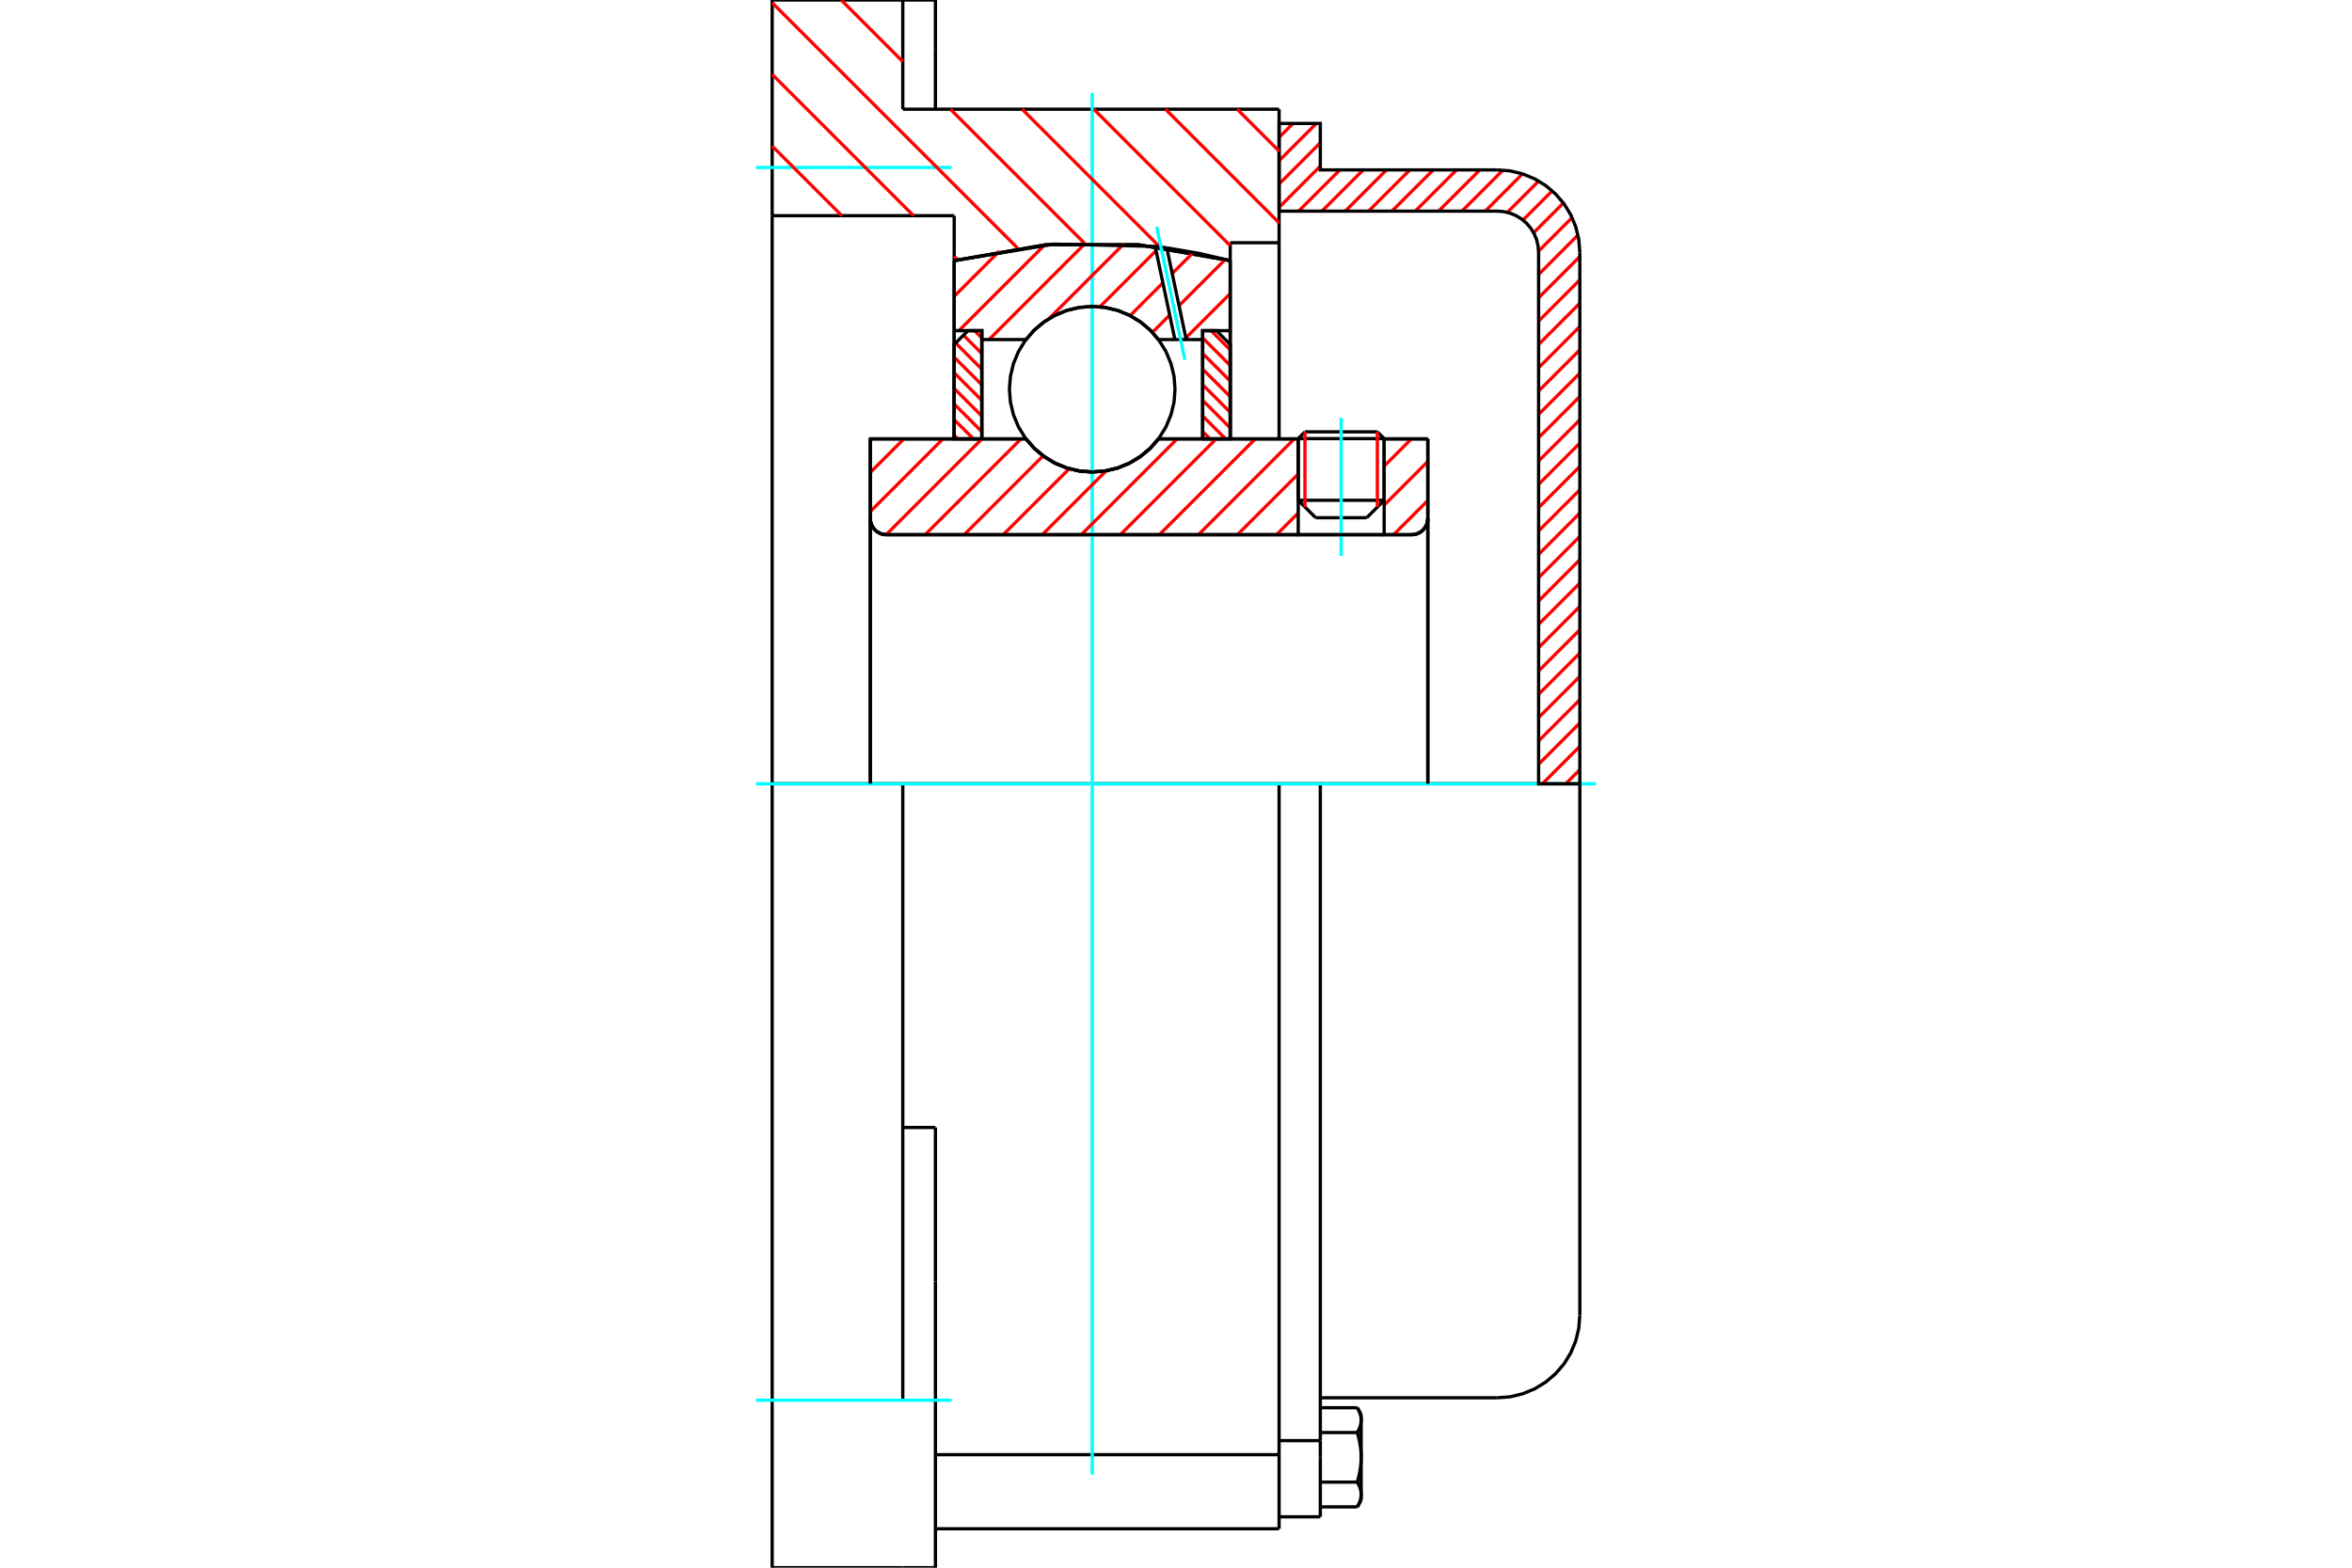 <?xml version="1.0" standalone="no"?>
<!DOCTYPE svg PUBLIC "-//W3C//DTD SVG 1.1//EN"
	"http://www.w3.org/Graphics/SVG/1.1/DTD/svg11.dtd">
<svg xmlns="http://www.w3.org/2000/svg" height="100%" width="100%" viewBox="0 0 36000 24000">
	<rect x="-1800" y="-1200" width="39600" height="26400" style="fill:#FFF"/>
	<g style="fill:none; fill-rule:evenodd" transform="matrix(1 0 0 1 0 0)">
		<g style="fill:none; stroke:#000; stroke-width:50; shape-rendering:geometricPrecision">
			<line x1="21186" y1="6715" x2="19871" y2="6715"/>
			<line x1="19974" y1="6611" x2="21082" y2="6611"/>
			<line x1="19871" y1="7659" x2="21186" y2="7659"/>
			<line x1="20919" y1="7926" x2="20138" y2="7926"/>
			<polyline points="21605,8186 21644,8183 21682,8174 21718,8159 21751,8139 21781,8114 21806,8084 21827,8051 21842,8015 21851,7977 21854,7938"/>
			<line x1="21854" y1="6719" x2="21854" y2="7938"/>
			<line x1="21186" y1="6719" x2="21854" y2="6719"/>
			<line x1="17732" y1="6719" x2="19871" y2="6719"/>
			<polyline points="15704,6719 15833,6866 15983,6991 16151,7092 16332,7166 16523,7211 16718,7226 16913,7211 17103,7166 17285,7092 17452,6991 17603,6866 17732,6719"/>
			<line x1="13321" y1="6719" x2="15704" y2="6719"/>
			<line x1="13321" y1="7938" x2="13321" y2="6719"/>
			<polyline points="13321,7938 13324,7977 13333,8015 13348,8051 13369,8084 13394,8114 13424,8139 13457,8159 13493,8174 13531,8183 13570,8186"/>
			<line x1="21605" y1="8186" x2="13570" y2="8186"/>
			<line x1="21854" y1="7938" x2="21854" y2="12000"/>
			<line x1="13321" y1="7938" x2="13321" y2="12000"/>
			<line x1="19974" y1="6611" x2="19871" y2="6715"/>
			<line x1="21186" y1="6715" x2="21082" y2="6611"/>
			<line x1="20919" y1="7926" x2="21186" y2="7659"/>
			<line x1="19871" y1="7659" x2="20138" y2="7926"/>
			<line x1="19871" y1="6715" x2="19871" y2="7659"/>
			<line x1="21186" y1="7659" x2="21186" y2="6715"/>
			<polyline points="21605,8186 21644,8183 21682,8174 21718,8159 21751,8139 21781,8114 21806,8084 21827,8051 21842,8015 21851,7977 21854,7938"/>
			<polyline points="13321,7938 13324,7977 13333,8015 13348,8051 13369,8084 13394,8114 13424,8139 13457,8159 13493,8174 13531,8183 13570,8186"/>
			<polyline points="19578,23404 19578,22310 19578,22270"/>
			<line x1="14318" y1="22270" x2="19578" y2="22270"/>
			<line x1="13818" y1="1672" x2="19578" y2="1672"/>
			<line x1="19578" y1="12000" x2="19578" y2="22270"/>
			<line x1="19578" y1="12000" x2="13818" y2="12000"/>
			<line x1="14318" y1="17261" x2="13818" y2="17261"/>
			<line x1="13818" y1="12000" x2="11819" y2="12000"/>
			<line x1="14605" y1="3302" x2="11819" y2="3302"/>
			<line x1="14605" y1="3990" x2="14605" y2="3302"/>
			<polyline points="18830,3990 17429,3747 16007,3747 14605,3990"/>
			<line x1="18830" y1="3716" x2="18830" y2="3990"/>
			<line x1="19578" y1="3716" x2="18830" y2="3716"/>
			<line x1="19578" y1="1672" x2="19578" y2="3716"/>
			<line x1="13818" y1="0" x2="13818" y2="1672"/>
			<line x1="11819" y1="0" x2="13818" y2="0"/>
			<line x1="11819" y1="3302" x2="11819" y2="0"/>
			<line x1="18830" y1="3990" x2="18830" y2="6719"/>
			<line x1="14605" y1="6719" x2="14605" y2="3990"/>
			<line x1="19578" y1="3716" x2="19578" y2="6719"/>
			<line x1="11819" y1="12000" x2="11819" y2="3302"/>
			<polyline points="11819,24000 11819,21436 11819,12000"/>
			<line x1="14318" y1="19622" x2="14318" y2="17261"/>
			<line x1="13818" y1="21436" x2="13818" y2="12000"/>
			<line x1="14318" y1="24000" x2="14318" y2="19622"/>
			<line x1="14318" y1="751" x2="14318" y2="0"/>
			<line x1="14318" y1="1672" x2="14318" y2="751"/>
			<line x1="11819" y1="24000" x2="13818" y2="24000"/>
			<line x1="14318" y1="23404" x2="19578" y2="23404"/>
			<line x1="14318" y1="0" x2="13818" y2="0"/>
			<line x1="13818" y1="24000" x2="14318" y2="24000"/>
			<line x1="19578" y1="22055" x2="20209" y2="22055"/>
			<line x1="20209" y1="22233" x2="20209" y2="22055"/>
			<line x1="20209" y1="22310" x2="20209" y2="22233"/>
			<line x1="20209" y1="23221" x2="20209" y2="22310"/>
			<polyline points="20209,22055 20209,12000 19578,12000"/>
			<polyline points="20775,21931 20779,21925 20782,21919 20785,21913 20788,21907 20791,21901 20794,21895 20797,21890 20799,21884 20802,21878 20804,21873 20807,21867 20809,21862 20811,21856 20813,21851 20815,21846 20817,21840 20819,21835 20820,21830 20822,21824 20823,21819 20825,21814 20826,21808 20827,21803 20828,21798 20829,21793 20830,21788 20831,21782 20832,21777 20832,21772 20833,21767 20833,21762 20834,21756 20834,21751 20834,21746 20834,21741"/>
			<polyline points="20834,22310 20834,22300 20834,22289 20834,22279 20833,22269 20833,22258 20832,22248 20832,22237 20831,22227 20830,22217 20829,22206 20828,22196 20827,22185 20826,22175 20825,22164 20823,22154 20822,22143 20820,22133 20819,22122 20817,22111 20815,22101 20813,22090 20811,22079 20809,22068 20807,22057 20804,22046 20802,22035 20799,22024 20797,22012 20794,22001 20791,21989 20788,21978 20785,21966 20782,21954 20779,21943 20775,21931"/>
			<line x1="20834" y1="21741" x2="20834" y2="22310"/>
			<polyline points="20834,22880 20834,22874 20834,22869 20834,22864 20833,22859 20833,22854 20832,22848 20832,22843 20831,22838 20830,22833 20829,22828 20828,22822 20827,22817 20826,22812 20825,22807 20823,22801 20822,22796 20820,22791 20819,22786 20817,22780 20815,22775 20813,22769 20811,22764 20809,22759 20807,22753 20804,22748 20802,22742 20799,22736 20797,22731 20794,22725 20791,22719 20788,22713 20785,22708 20782,22702 20779,22696 20775,22690"/>
			<line x1="20834" y1="22310" x2="20834" y2="22880"/>
			<polyline points="20775,22690 20779,22678 20782,22666 20785,22654 20788,22642 20791,22631 20794,22619 20797,22608 20799,22597 20802,22586 20804,22574 20807,22563 20809,22552 20811,22541 20813,22531 20815,22520 20817,22509 20819,22498 20820,22488 20822,22477 20823,22467 20825,22456 20826,22446 20827,22435 20828,22425 20829,22414 20830,22404 20831,22393 20832,22383 20832,22373 20833,22362 20833,22352 20834,22341 20834,22331 20834,22321 20834,22310"/>
			<line x1="20834" y1="22880" x2="20834" y2="22968"/>
			<polyline points="20775,23069 20779,23063 20782,23057 20785,23052 20788,23046 20791,23040 20794,23034 20797,23029 20799,23023 20802,23017 20804,23012 20807,23006 20809,23001 20811,22995 20813,22990 20815,22984 20817,22979 20819,22974 20820,22968 20822,22963 20823,22958 20825,22953 20826,22947 20827,22942 20828,22937 20829,22932 20830,22926 20831,22921 20832,22916 20832,22911 20833,22906 20833,22900 20834,22895 20834,22890 20834,22885 20834,22880"/>
			<polyline points="20834,21741 20834,21736 20834,21730 20834,21725 20833,21720 20833,21715 20832,21710 20832,21704 20831,21699 20830,21694 20829,21689 20828,21684 20827,21678 20826,21673 20825,21668 20823,21663 20822,21657 20820,21652 20819,21647 20817,21641 20815,21636 20813,21631 20811,21625 20809,21620 20807,21614 20804,21609 20802,21603 20799,21597 20797,21592 20794,21586 20791,21580 20788,21575 20785,21569 20782,21563 20779,21557 20775,21551"/>
			<line x1="20834" y1="21653" x2="20834" y2="21741"/>
			<line x1="20209" y1="23069" x2="20775" y2="23069"/>
			<line x1="20209" y1="22690" x2="20775" y2="22690"/>
			<line x1="20209" y1="21931" x2="20775" y2="21931"/>
			<line x1="20209" y1="21551" x2="20775" y2="21551"/>
			<polyline points="24181,12000 22918,12000 20209,12000"/>
			<line x1="24181" y1="20137" x2="24181" y2="12000"/>
			<line x1="19578" y1="23221" x2="20209" y2="23221"/>
			<line x1="20775" y1="23069" x2="20834" y2="22968"/>
			<line x1="20834" y1="21653" x2="20775" y2="21551"/>
			<polyline points="22918,21399 23116,21384 23309,21337 23492,21261 23660,21158 23811,21029 23940,20879 24043,20710 24119,20527 24165,20334 24181,20137"/>
			<line x1="20209" y1="21399" x2="22918" y2="21399"/>
		</g>
		<g style="fill:none; stroke:#0FF; stroke-width:50; shape-rendering:geometricPrecision">
			<line x1="20528" y1="8509" x2="20528" y2="6396"/>
			<line x1="16718" y1="22576" x2="16718" y2="1424"/>
			<line x1="11571" y1="12000" x2="24429" y2="12000"/>
			<line x1="11571" y1="2564" x2="14566" y2="2564"/>
			<line x1="11571" y1="21436" x2="14566" y2="21436"/>
		</g>
		<g style="fill:none; stroke:#F00; stroke-width:50; shape-rendering:geometricPrecision">
			<line x1="24181" y1="11783" x2="23964" y2="12000"/>
			<line x1="24181" y1="11426" x2="23607" y2="12000"/>
			<line x1="24181" y1="11069" x2="23550" y2="11700"/>
			<line x1="24181" y1="10712" x2="23550" y2="11343"/>
			<line x1="24181" y1="10355" x2="23550" y2="10986"/>
			<line x1="24181" y1="9998" x2="23550" y2="10629"/>
			<line x1="24181" y1="9641" x2="23550" y2="10272"/>
			<line x1="24181" y1="9284" x2="23550" y2="9915"/>
			<line x1="24181" y1="8927" x2="23550" y2="9558"/>
			<line x1="24181" y1="8569" x2="23550" y2="9201"/>
			<line x1="24181" y1="8212" x2="23550" y2="8844"/>
			<line x1="24181" y1="7855" x2="23550" y2="8487"/>
			<line x1="24181" y1="7498" x2="23550" y2="8129"/>
			<line x1="24181" y1="7141" x2="23550" y2="7772"/>
			<line x1="24181" y1="6784" x2="23550" y2="7415"/>
			<line x1="24181" y1="6427" x2="23550" y2="7058"/>
			<line x1="24181" y1="6070" x2="23550" y2="6701"/>
			<line x1="24181" y1="5713" x2="23550" y2="6344"/>
			<line x1="24181" y1="5356" x2="23550" y2="5987"/>
			<line x1="24181" y1="4999" x2="23550" y2="5630"/>
			<line x1="24181" y1="4642" x2="23550" y2="5273"/>
			<line x1="24181" y1="4285" x2="23550" y2="4916"/>
			<line x1="24181" y1="3927" x2="23550" y2="4559"/>
			<line x1="24152" y1="3599" x2="23550" y2="4202"/>
			<line x1="24063" y1="3331" x2="23549" y2="3845"/>
			<line x1="23929" y1="3108" x2="23474" y2="3563"/>
			<line x1="23758" y1="2922" x2="23311" y2="3369"/>
			<line x1="23551" y1="2772" x2="23072" y2="3251"/>
			<line x1="23304" y1="2661" x2="22734" y2="3232"/>
			<line x1="23005" y1="2604" x2="22377" y2="3232"/>
			<line x1="22651" y1="2601" x2="22019" y2="3232"/>
			<line x1="22294" y1="2601" x2="21662" y2="3232"/>
			<line x1="21937" y1="2601" x2="21305" y2="3232"/>
			<line x1="21579" y1="2601" x2="20948" y2="3232"/>
			<line x1="21222" y1="2601" x2="20591" y2="3232"/>
			<line x1="20865" y1="2601" x2="20234" y2="3232"/>
			<line x1="20508" y1="2601" x2="19877" y2="3232"/>
			<line x1="20209" y1="2543" x2="19578" y2="3174"/>
			<line x1="20209" y1="2186" x2="19578" y2="2817"/>
			<line x1="20148" y1="1890" x2="19578" y2="2460"/>
			<line x1="19791" y1="1890" x2="19578" y2="2103"/>
		</g>
		<g style="fill:none; stroke:#000; stroke-width:50; shape-rendering:geometricPrecision">
			<polyline points="19578,3232 19578,1890 20209,1890 20209,2601 22918,2601"/>
			<polyline points="24181,3863 24165,3666 24119,3473 24043,3290 23940,3121 23811,2971 23660,2842 23492,2739 23309,2663 23116,2616 22918,2601"/>
			<polyline points="24181,3863 24181,12000 23550,12000 23550,3863 23542,3765 23519,3668 23481,3577 23429,3492 23365,3417 23289,3353 23205,3301 23113,3263 23017,3240 22918,3232 19578,3232"/>
		</g>
		<g style="fill:none; stroke:#F00; stroke-width:50; shape-rendering:geometricPrecision">
			<line x1="18936" y1="1672" x2="19578" y2="2314"/>
			<line x1="17839" y1="1672" x2="19578" y2="3411"/>
			<line x1="16742" y1="1672" x2="18830" y2="3761"/>
			<line x1="15644" y1="1672" x2="17755" y2="3783"/>
			<line x1="12875" y1="0" x2="13818" y2="943"/>
			<line x1="14547" y1="1672" x2="16596" y2="3721"/>
			<line x1="11819" y1="42" x2="15576" y2="3799"/>
			<line x1="11819" y1="1139" x2="13982" y2="3302"/>
			<line x1="14605" y1="3925" x2="14657" y2="3977"/>
			<line x1="11819" y1="2236" x2="12885" y2="3302"/>
		</g>
		<g style="fill:none; stroke:#000; stroke-width:50; shape-rendering:geometricPrecision">
			<polyline points="18830,3990 17429,3747 16007,3747 14605,3990"/>
		</g>
		<g style="fill:none; stroke:#F00; stroke-width:50; shape-rendering:geometricPrecision">
			<line x1="21082" y1="6611" x2="21082" y2="7763"/>
			<line x1="19974" y1="7763" x2="19974" y2="6611"/>
			<line x1="14605" y1="6664" x2="14661" y2="6719"/>
			<line x1="14605" y1="6425" x2="14900" y2="6719"/>
			<line x1="14605" y1="6186" x2="15028" y2="6608"/>
			<line x1="14605" y1="5947" x2="15028" y2="6369"/>
			<line x1="14605" y1="5708" x2="15028" y2="6130"/>
			<line x1="14605" y1="5469" x2="15028" y2="5891"/>
			<line x1="14627" y1="5251" x2="15028" y2="5652"/>
			<line x1="14747" y1="5132" x2="15028" y2="5413"/>
			<line x1="14916" y1="5062" x2="15028" y2="5174"/>
		</g>
		<g style="fill:none; stroke:#000; stroke-width:50; shape-rendering:geometricPrecision">
			<polyline points="15028,6719 15028,5062 14817,5062 14605,5273 14605,6719 15028,6719"/>
		</g>
		<g style="fill:none; stroke:#F00; stroke-width:50; shape-rendering:geometricPrecision">
			<line x1="18536" y1="5062" x2="18830" y2="5356"/>
			<line x1="18408" y1="5173" x2="18830" y2="5595"/>
			<line x1="18408" y1="5412" x2="18830" y2="5834"/>
			<line x1="18408" y1="5651" x2="18830" y2="6073"/>
			<line x1="18408" y1="5890" x2="18830" y2="6312"/>
			<line x1="18408" y1="6129" x2="18830" y2="6551"/>
			<line x1="18408" y1="6368" x2="18759" y2="6719"/>
			<line x1="18408" y1="6607" x2="18520" y2="6719"/>
		</g>
		<g style="fill:none; stroke:#000; stroke-width:50; shape-rendering:geometricPrecision">
			<polyline points="18408,6719 18408,5062 18619,5062 18830,5273 18830,6719 18408,6719"/>
			<polyline points="17985,5959 17970,5760 17923,5567 17847,5383 17743,5214 17614,5062 17463,4933 17293,4829 17109,4753 16916,4707 16718,4691 16519,4707 16326,4753 16142,4829 15973,4933 15822,5062 15692,5214 15588,5383 15512,5567 15466,5760 15450,5959 15466,6157 15512,6350 15588,6534 15692,6703 15822,6855 15973,6984 16142,7088 16326,7164 16519,7210 16718,7226 16916,7210 17109,7164 17293,7088 17463,6984 17614,6855 17743,6703 17847,6534 17923,6350 17970,6157 17985,5959"/>
		</g>
		<g style="fill:none; stroke:#F00; stroke-width:50; shape-rendering:geometricPrecision">
			<line x1="18830" y1="4494" x2="18151" y2="5173"/>
			<line x1="18754" y1="3972" x2="18046" y2="4680"/>
			<line x1="17904" y1="4823" x2="17639" y2="5088"/>
			<line x1="18266" y1="3863" x2="17942" y2="4187"/>
			<line x1="17799" y1="4330" x2="17297" y2="4832"/>
			<line x1="17695" y1="3837" x2="16835" y2="4697"/>
			<line x1="17203" y1="3731" x2="16056" y2="4878"/>
			<line x1="16619" y1="3717" x2="15139" y2="5198"/>
			<line x1="15988" y1="3751" x2="14677" y2="5062"/>
			<line x1="15299" y1="3842" x2="14605" y2="4536"/>
		</g>
		<g style="fill:none; stroke:#000; stroke-width:50; shape-rendering:geometricPrecision">
			<polyline points="14605,6719 14605,5062 14605,3990"/>
			<polyline points="17681,3772 16133,3737 14605,3990"/>
			<polyline points="17859,3795 17770,3783 17681,3772"/>
			<polyline points="18830,3990 18347,3878 17859,3795"/>
			<polyline points="18830,3990 18830,5062 18408,5062 18408,5198 18408,6719"/>
			<polyline points="18408,5198 18156,5198 17983,5198 17732,5198 17603,5051 17452,4926 17285,4825 17103,4751 16913,4706 16718,4691 16523,4706 16332,4751 16151,4825 15983,4926 15833,5051 15704,5198 15028,5198 15028,6719"/>
			<polyline points="15028,5198 15028,5062 14605,5062"/>
			<line x1="18830" y1="5062" x2="18830" y2="6719"/>
		</g>
		<g style="fill:none; stroke:#0FF; stroke-width:50; shape-rendering:geometricPrecision">
			<line x1="18136" y1="5509" x2="17704" y2="3472"/>
		</g>
		<g style="fill:none; stroke:#000; stroke-width:50; shape-rendering:geometricPrecision">
			<line x1="17983" y1="5198" x2="17681" y2="3772"/>
			<line x1="18156" y1="5198" x2="17859" y2="3795"/>
		</g>
		<g style="fill:none; stroke:#F00; stroke-width:50; shape-rendering:geometricPrecision">
			<line x1="21854" y1="7663" x2="21330" y2="8186"/>
			<line x1="21854" y1="7065" x2="21186" y2="7733"/>
			<line x1="21603" y1="6719" x2="21186" y2="7136"/>
			<line x1="19871" y1="7853" x2="19538" y2="8186"/>
			<line x1="19871" y1="7256" x2="18940" y2="8186"/>
			<line x1="19810" y1="6719" x2="18343" y2="8186"/>
			<line x1="19213" y1="6719" x2="17745" y2="8186"/>
			<line x1="18615" y1="6719" x2="17148" y2="8186"/>
			<line x1="18018" y1="6719" x2="16550" y2="8186"/>
			<line x1="16932" y1="7207" x2="15953" y2="8186"/>
			<line x1="16366" y1="7176" x2="15355" y2="8186"/>
			<line x1="15966" y1="6978" x2="14758" y2="8186"/>
			<line x1="15628" y1="6719" x2="14160" y2="8186"/>
			<line x1="15030" y1="6719" x2="13563" y2="8186"/>
			<line x1="14433" y1="6719" x2="13321" y2="7831"/>
			<line x1="13835" y1="6719" x2="13321" y2="7233"/>
		</g>
		<g style="fill:none; stroke:#000; stroke-width:50; shape-rendering:geometricPrecision">
			<line x1="21854" y1="12000" x2="21854" y2="6719"/>
			<polyline points="21605,8186 21644,8183 21682,8174 21718,8159 21751,8139 21781,8114 21806,8084 21827,8051 21842,8015 21851,7977 21854,7938"/>
			<polyline points="21605,8186 21186,8186 21186,6719"/>
			<polyline points="21186,8186 19871,8186 19871,6719"/>
			<line x1="19871" y1="8186" x2="13570" y2="8186"/>
			<polyline points="13321,7938 13324,7977 13333,8015 13348,8051 13369,8084 13394,8114 13424,8139 13457,8159 13493,8174 13531,8183 13570,8186"/>
			<polyline points="13321,7938 13321,6719 13744,6719 15704,6719 15833,6866 15983,6991 16151,7092 16332,7166 16523,7211 16718,7226 16913,7211 17103,7166 17285,7092 17452,6991 17603,6866 17732,6719 19871,6719"/>
			<line x1="21186" y1="6719" x2="21854" y2="6719"/>
			<line x1="13321" y1="12000" x2="13321" y2="7938"/>
		</g>
	</g>
</svg>
